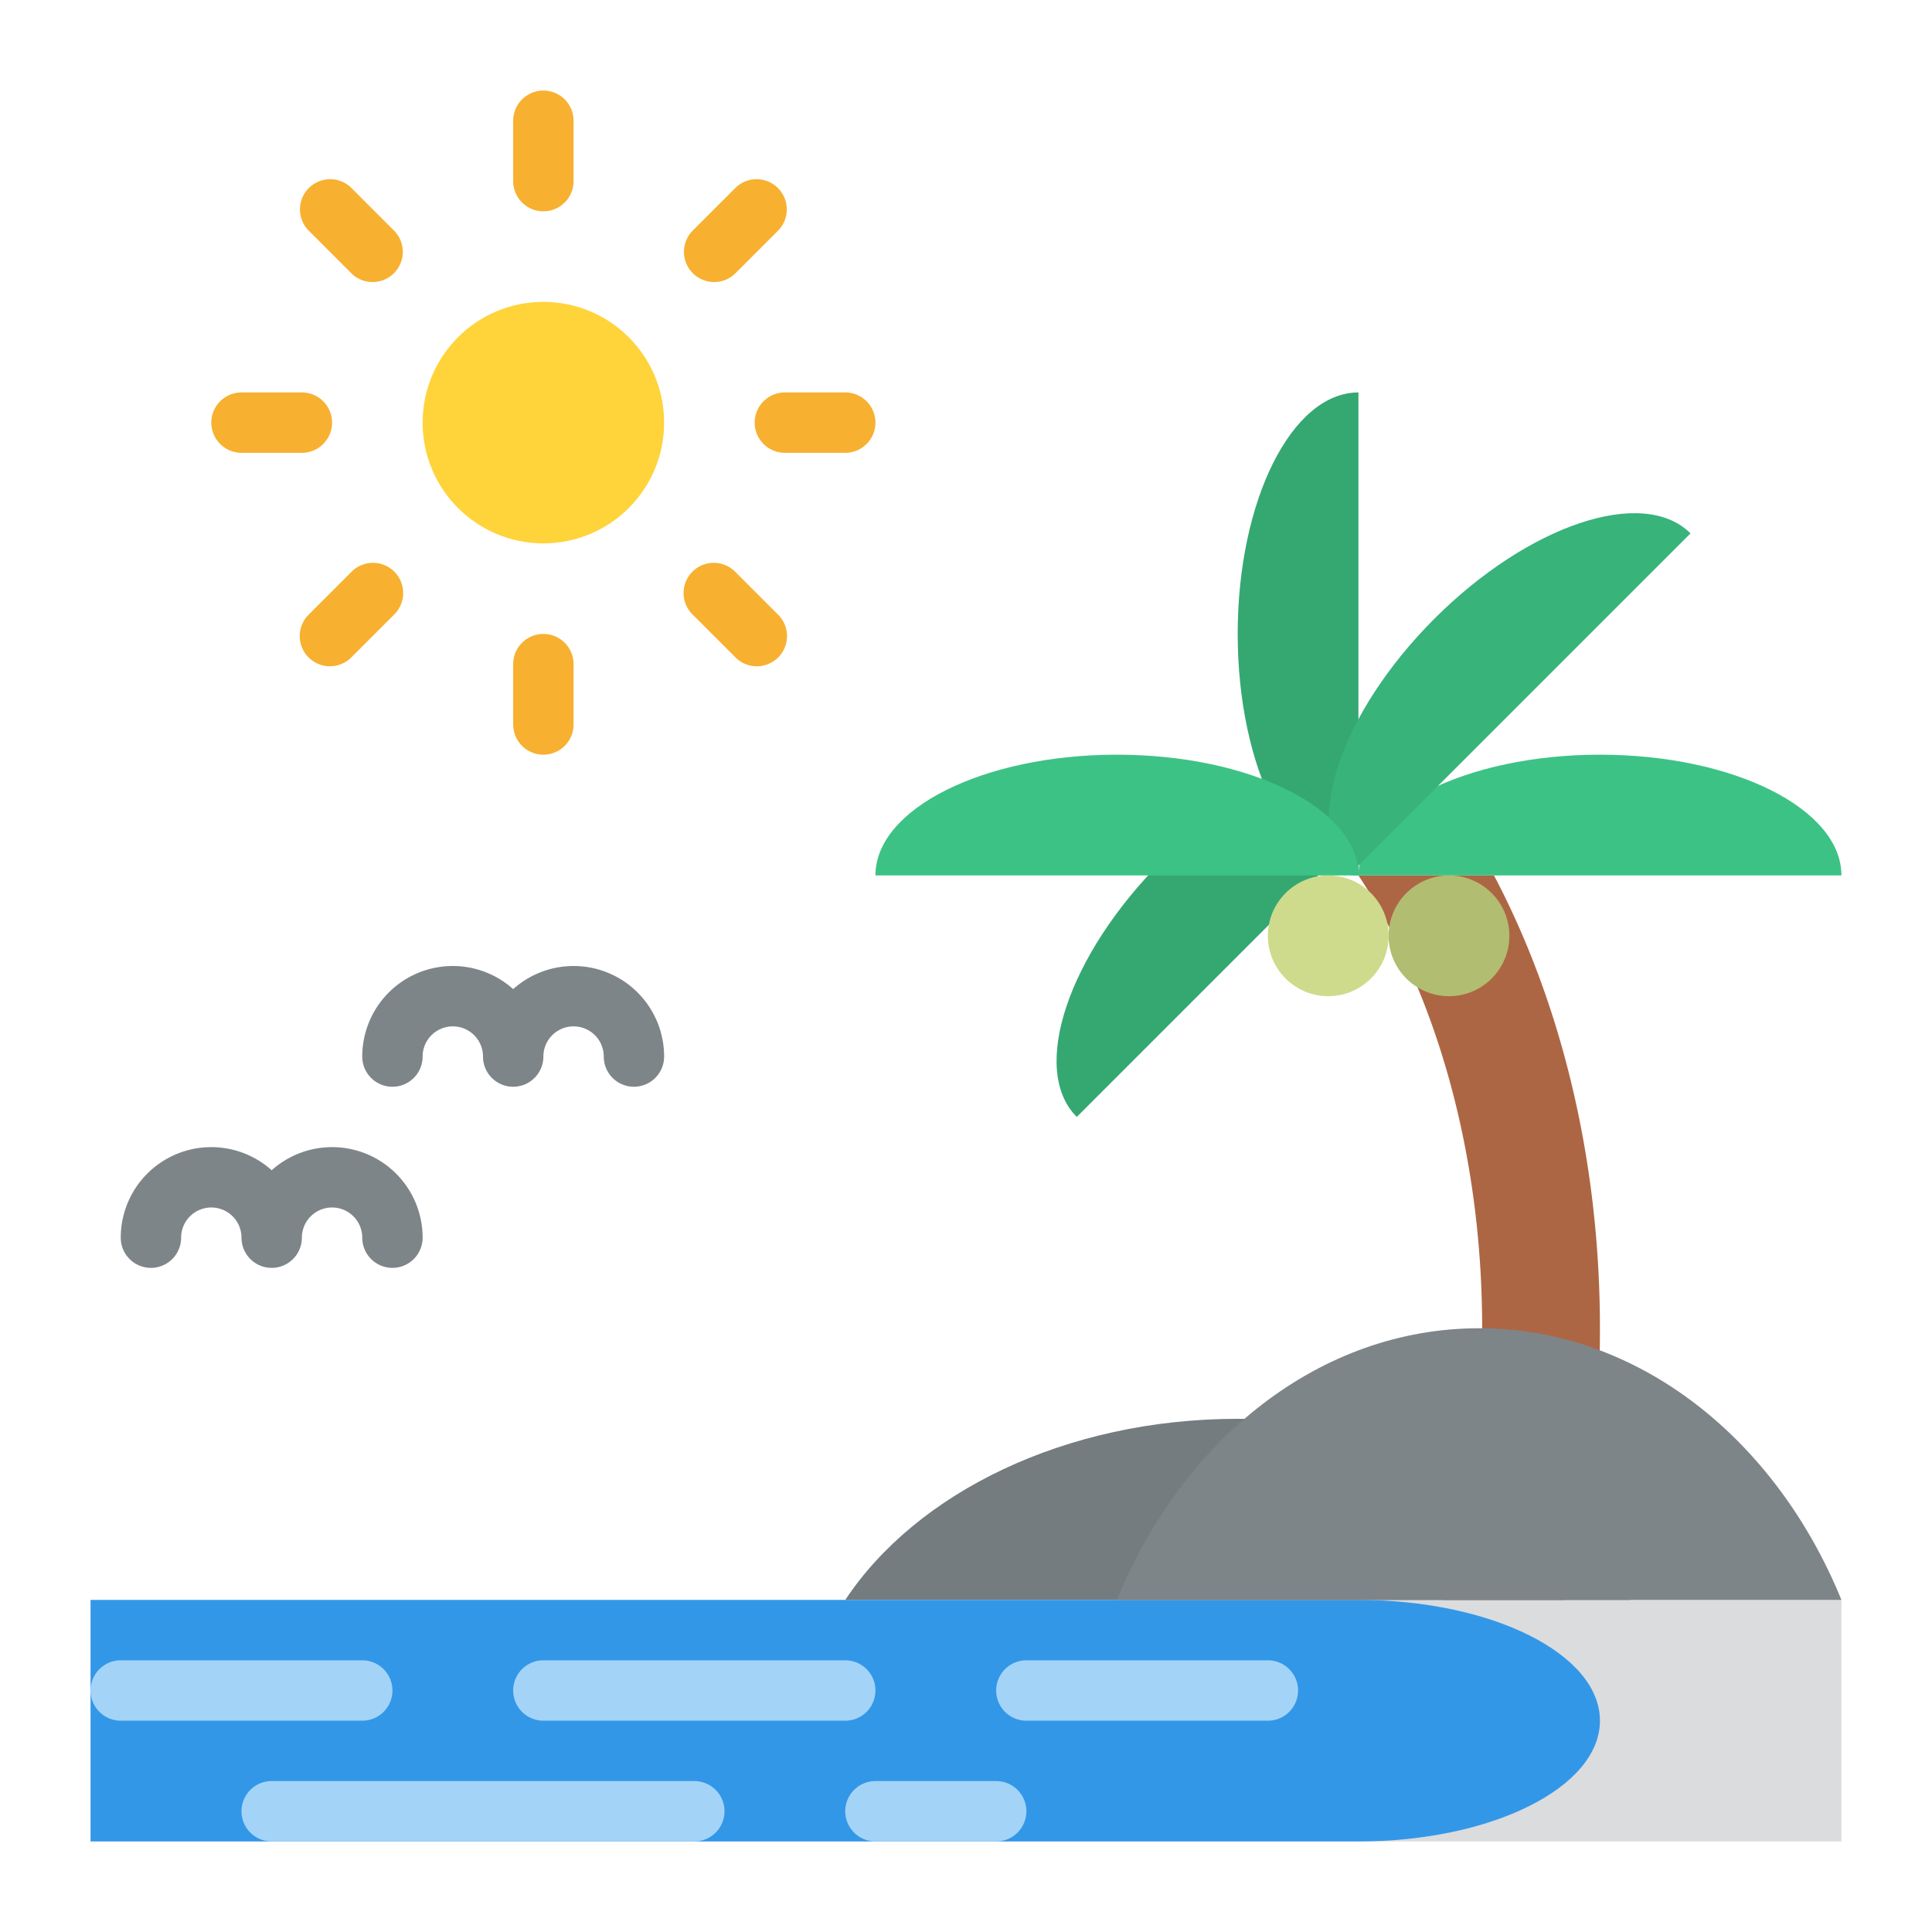 <svg id="Flat" height="512" viewBox="0 0 512 512" width="512" xmlns="http://www.w3.org/2000/svg"><path d="m24 424h464v64h-464z" fill="#dadcde"/><path d="m285.353 296c-12.5-12.5-2.366-42.889 22.627-67.882s55.385-35.124 67.882-22.627z" fill="#35a872"/><path d="m328 376c-45.679 0-85.171 19.575-104 48h208c-18.829-28.425-58.321-48-104-48z" fill="#757c80"/><path d="m414.623 424a275.677 275.677 0 0 0 9.377-72c0-45.024-10.448-86.574-28.08-120h-35.92c20.234 30.492 32.788 72.991 32.788 120a244.9 244.9 0 0 1 -10.512 72z" fill="#ad6643"/><path d="m360 424h-336v64h336c35.346 0 64-14.327 64-32s-28.654-32-64-32" fill="#3397e8"/><path d="m336 456h-64a8 8 0 0 1 0-16h64a8 8 0 0 1 0 16z" fill="#a3d4f7"/><path d="m96 456h-64a8 8 0 0 1 0-16h64a8 8 0 0 1 0 16z" fill="#a3d4f7"/><path d="m264 488h-32a8 8 0 0 1 0-16h32a8 8 0 0 1 0 16z" fill="#a3d4f7"/><path d="m184 488h-112a8 8 0 0 1 0-16h112a8 8 0 0 1 0 16z" fill="#a3d4f7"/><path d="m168 288a8 8 0 0 1 -8-8 8 8 0 0 0 -16 0 8 8 0 0 1 -16 0 8 8 0 0 0 -16 0 8 8 0 0 1 -16 0 23.988 23.988 0 0 1 40-17.874 23.988 23.988 0 0 1 40 17.874 8 8 0 0 1 -8 8z" fill="#7e8589"/><path d="m104 336a8 8 0 0 1 -8-8 8 8 0 0 0 -16 0 8 8 0 0 1 -16 0 8 8 0 0 0 -16 0 8 8 0 0 1 -16 0 23.988 23.988 0 0 1 40-17.874 23.988 23.988 0 0 1 40 17.874 8 8 0 0 1 -8 8z" fill="#7e8589"/><path d="m360 232c0-17.673 28.654-32 64-32s64 14.327 64 32z" fill="#3dc285"/><path d="m360 232c-17.673 0-32-28.654-32-64s14.327-64 32-64z" fill="#35a872"/><path d="m357.491 231.862c-12.5-12.5-2.367-42.889 22.627-67.882s55.382-35.124 67.882-22.627z" fill="#38b37a"/><path d="m232 232c0-17.673 28.654-32 64-32s64 14.327 64 32z" fill="#3dc285"/><circle cx="352" cy="248" fill="#cfdb8c" r="16"/><circle cx="384" cy="248" fill="#b1bd70" r="16"/><path d="m224 456h-80a8 8 0 0 1 0-16h80a8 8 0 0 1 0 16z" fill="#a3d4f7"/><path d="m392 352c-42.165 0-78.62 29.362-96 72h192c-17.38-42.638-53.835-72-96-72z" fill="#7e8589"/><circle cx="144" cy="112" fill="#ffd33a" r="32"/><g fill="#f7b030"><path d="m144 56a8 8 0 0 1 -8-8v-16a8 8 0 0 1 16 0v16a8 8 0 0 1 -8 8z"/><path d="m224 120h-16a8 8 0 0 1 0-16h16a8 8 0 0 1 0 16z"/><path d="m144 200a8 8 0 0 1 -8-8v-16a8 8 0 0 1 16 0v16a8 8 0 0 1 -8 8z"/><path d="m80 120h-16a8 8 0 0 1 0-16h16a8 8 0 0 1 0 16z"/><path d="m98.745 74.745a7.976 7.976 0 0 1 -5.657-2.345l-11.313-11.312a8 8 0 0 1 11.313-11.313l11.312 11.313a8 8 0 0 1 -5.657 13.657z"/><path d="m189.255 74.745a8 8 0 0 1 -5.655-13.657l11.314-11.313a8 8 0 0 1 11.313 11.313l-11.315 11.312a7.976 7.976 0 0 1 -5.657 2.345z"/><path d="m200.568 176.568a7.974 7.974 0 0 1 -5.656-2.343l-11.312-11.313a8 8 0 1 1 11.312-11.312l11.313 11.314a8 8 0 0 1 -5.657 13.656z"/><path d="m87.432 176.568a8 8 0 0 1 -5.657-13.656l11.313-11.312a8 8 0 1 1 11.312 11.312l-11.312 11.313a7.974 7.974 0 0 1 -5.656 2.343z"/></g></svg>
